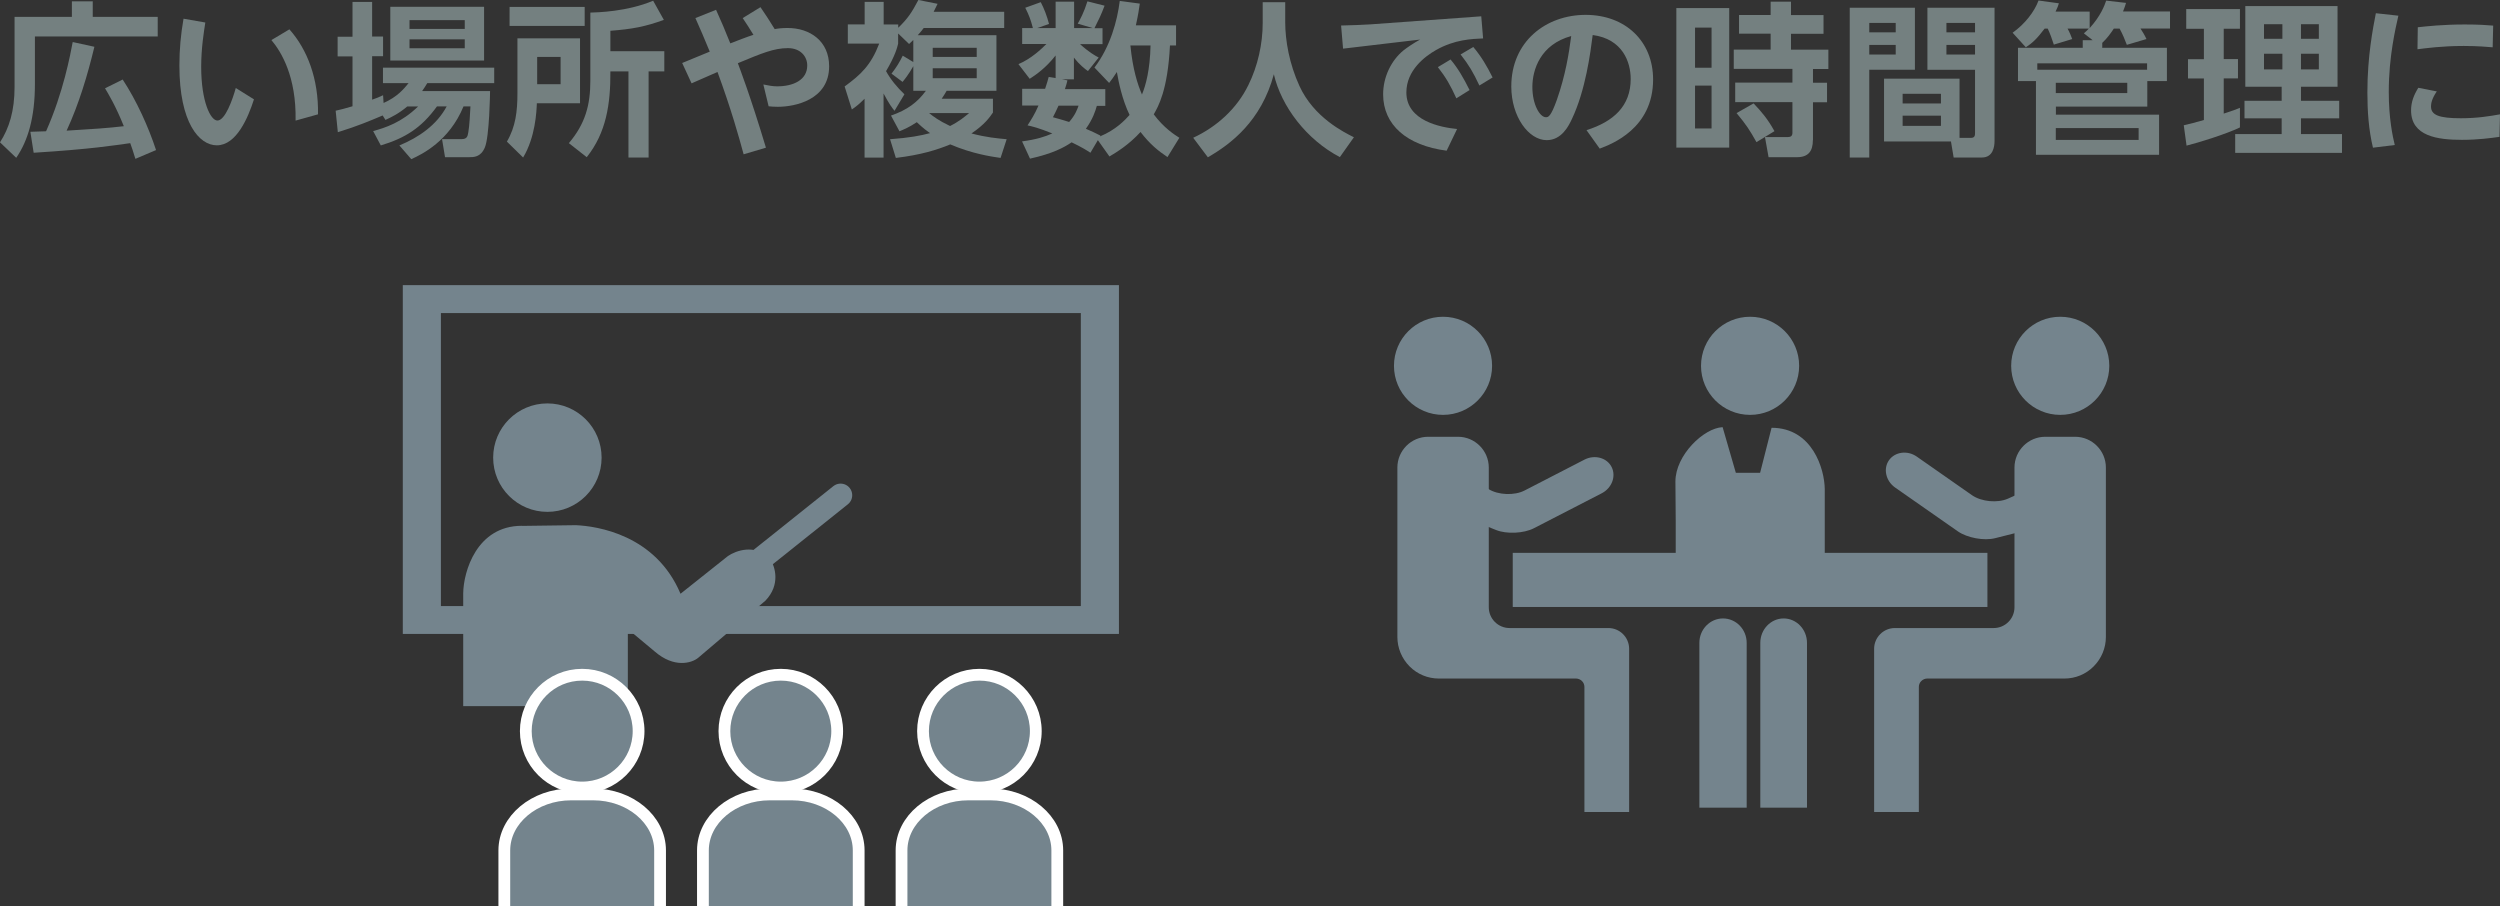 <?xml version="1.0" encoding="UTF-8"?><svg id="b" xmlns="http://www.w3.org/2000/svg" width="242.06" height="87.76" viewBox="0 0 242.06 87.76"><rect x="0" y="0" width="242.06" height="87.76" fill="#333333" stroke="none"/><defs><style>.d,.e{stroke:#fff;stroke-width:1.14px;}.d,.e,.f{stroke-miterlimit:10;}.d,.f{fill:none;}.g{fill:#748080;}.h,.e{fill:#74848d;}.f{stroke:#74848d;stroke-linecap:round;stroke-width:2.25px;}</style></defs><g id="c"><path class="g" d="M1.41,1.63h5.55V.13h2.02v1.5h6.29v1.9H3.38v4.63c0,3.17-.66,5.46-1.81,7.12l-1.57-1.5c.88-1.36,1.41-3.02,1.41-5.36V1.63ZM13.11,15.38c-.26-.83-.34-1.1-.5-1.52-1.6.22-3.76.58-9.35.93l-.32-2.03c.22,0,1.18-.03,1.52-.05,1.68-3.78,2.35-7.43,2.58-8.64l2.1.46c-.67,2.77-1.49,5.52-2.69,8.12,2.64-.16,3.91-.24,5.54-.43-.78-1.94-1.5-3.14-1.82-3.67l1.71-.85c1.36,2.08,2.48,4.56,3.23,6.83l-2,.85Z"/><path class="g" d="M24.59,9.62c-.56,1.74-1.68,4.45-3.6,4.45-1.7,0-3.62-2.18-3.62-7.71,0-1.58.13-2.99.4-4.55l2.11.37c-.14.9-.4,2.48-.4,4.29,0,3.38.91,5.2,1.57,5.2.75,0,1.47-2.03,1.78-3.15l1.76,1.1ZM28.62,11.68c.08-4.26-1.38-6.66-2.34-7.8l1.74-1.04c1.74,1.95,2.83,4.8,2.77,8.23l-2.18.61Z"/><path class="g" d="M39.43,10.31c-.83.7-1.54,1.04-2.11,1.3l-.27-.43c-1.18.5-2.45,1.04-4.34,1.62l-.21-2.08c.48-.11.91-.21,1.63-.43v-4.83h-1.44v-1.9h1.44V.19h1.9v3.35h1.06v1.9h-1.06v4.21c.42-.14.61-.22,1.06-.43l.05.75c1.31-.58,1.95-1.34,2.42-1.92h-2.48v-1.5h10.77v1.5h-6.48c-.19.3-.29.48-.5.77h6.58c0,.1-.06,4.45-.51,5.47-.4.93-1.06.93-1.54.93h-2.31l-.29-1.75h1.9c.51,0,.58-.27.64-.64.11-.54.19-2.05.21-2.53h-.67c-1.38,3.36-4.02,4.64-5.06,5.11l-1.15-1.33c1.89-.78,3.62-1.98,4.58-3.78h-.94c-1.52,2.1-3.09,3.07-5.44,3.78l-.74-1.39c1.17-.32,2.74-.82,4.35-2.38h-1.06ZM37.79.66h9.08v5.2h-9.08V.66ZM39.65,1.95v.85h5.35v-.85h-5.35ZM39.65,3.81v.86h5.35v-.86h-5.35Z"/><path class="g" d="M50.11,3.71h6.05v6.29h-4.18c-.03.8-.14,3.28-1.33,5.25l-1.57-1.54c.85-1.44,1.02-2.96,1.02-4.66V3.71ZM56.61,2.51h-7.27V.67h7.27v1.84ZM52.01,5.51v2.64h2.27v-2.64h-2.27ZM64.29,1.92c-1.81.66-3.07.9-5.19,1.06v1.98h5.22v1.95h-1.52v8.34h-1.95V6.91h-1.75c.02,3.17-.4,5.94-2.29,8.31l-1.73-1.36c1.6-1.89,2.08-3.7,2.08-6.05V1.22c.64-.02,3.55-.08,6.08-1.15l1.04,1.86Z"/><path class="g" d="M73.63.69c.62.9.83,1.25,1.38,2.13.3-.06.69-.11,1.25-.11,2.16,0,4.02,1.26,4.02,3.71,0,3.25-3.31,3.92-4.96,3.92-.38,0-.64-.02-.9-.05l-.51-2.11c.54.11.91.18,1.34.18,1.57,0,2.91-.62,2.91-2.02,0-.88-.66-1.68-1.87-1.68-1.36,0-2.54.5-4.85,1.46.14.38,1.2,3.12,2.72,8.18l-2.16.64c-.46-1.7-1.2-4.35-2.53-7.97-.4.18-2.16.94-2.51,1.1l-.91-1.97c.42-.18,2.29-.94,2.67-1.1-.69-1.65-.75-1.82-1.39-3.25l2-.8c.61,1.34.77,1.76,1.38,3.25.53-.21,1.7-.66,2.24-.83-.37-.62-.75-1.18-1.04-1.62l1.73-1.06Z"/><path class="g" d="M88.44,3.86c-.1.1-.16.16-.42.4l-1.06-1.02v.99c-.08.34-.27,1.14-1.17,2.66.46.83,1.06,1.55,1.78,2.24l-.96,1.6c-.24-.3-.51-.64-1.06-1.68v6.21h-1.84v-5.7c-.58.58-.86.78-1.23,1.04l-.7-2.23c1.57-1.14,2.55-2.06,3.35-4.15h-3.04v-1.86h1.63V.18h1.84v2.19h1.41v.32c.93-.9,1.3-1.46,1.95-2.69l1.86.37c-.19.4-.27.56-.38.77h6.83v1.57h-7.79c-.16.21-.32.42-.58.7h7.62v5.38h-4.82c-.13.22-.24.42-.48.77h4.96v1.34c-.3.43-.77,1.14-2.08,2.02,1.41.38,2.54.48,3.41.56l-.59,1.81c-.9-.13-2.75-.4-4.87-1.31-1.28.53-2.85,1.02-5.27,1.31l-.56-1.81c1.89-.14,2.98-.35,3.87-.59-.29-.21-.62-.43-1.28-1.06-.75.5-1.23.69-1.68.88l-.82-1.52c1.57-.54,2.56-1.28,3.38-2.4h-1.22v-2.38c-.48.85-.86,1.3-1.04,1.52l-1.07-.8c.5-.64.75-1.07,1.09-1.74l1.02.62v-2.15ZM89.96,10.95c.37.3.96.75,2.03,1.25.91-.46,1.42-.9,1.84-1.25h-3.87ZM90.31,4.63v.88h4.26v-.88h-4.26ZM90.31,6.61v.96h4.26v-.96h-4.26Z"/><path class="g" d="M113.87,2.42v1.98h-.59c-.21,4.34-1.15,5.95-1.57,6.67.99,1.33,2.02,1.98,2.48,2.27l-1.15,1.87c-.91-.61-1.7-1.25-2.61-2.43-1.15,1.26-2.35,1.98-3.01,2.37l-1.12-1.58-.72,1.22c-.45-.29-.77-.5-1.82-1.01-.74.5-1.82,1.09-4.03,1.58l-.77-1.67c1.41-.19,2.21-.45,2.93-.77-1.34-.54-1.97-.69-2.4-.78.34-.53.67-1.02,1.06-1.92h-1.58v-1.62h2.22c.18-.5.26-.85.35-1.15l.67.11v-2.19c-.96,1.22-1.89,1.86-2.51,2.26l-1.09-1.42c1.26-.53,2.24-1.49,2.71-1.95h-2.35v-1.54h1.04c-.22-.83-.37-1.23-.74-1.97l1.5-.54c.32.61.61,1.36.8,2.11l-1.15.4h1.79V.16h1.79v2.56h1.81l-1.46-.43c.22-.38.61-1.1.94-2.16l1.66.42c-.34.9-.54,1.3-.98,2.18h.78v1.54h-2.18c.88.8,1.5,1.14,1.81,1.3l-1.04,1.31c-.3-.21-.82-.61-1.36-1.3v2.1h-1.17l.54.1c-.06.26-.08.37-.24.85h3.91v1.62h-.82c-.14.5-.38,1.26-1.06,2.22.5.21.9.4,1.41.66l-.05.08c1.55-.64,2.42-1.58,2.87-2.08-.72-1.49-1.07-3.22-1.23-4.16-.3.48-.53.77-.75,1.06l-1.42-1.49c1.54-2.02,2.21-4.53,2.45-6.45l1.94.26c-.08.54-.14,1.02-.38,2.1h3.89ZM102.49,10.23c-.21.46-.37.8-.54,1.12.51.14.93.26,1.57.46.58-.66.77-1.18.91-1.58h-1.94ZM109.45,4.4c.22,2.29.7,3.79,1.12,4.75.37-.88.78-2.4.83-4.75h-1.95Z"/><path class="g" d="M122.25.21h2.19v1.94c0,1.78.4,4.05,1.38,6.18,1.39,3.04,4.31,4.48,5.27,4.96l-1.36,1.92c-3.22-1.68-5.67-4.9-6.39-8.02-1.22,4.53-4.15,6.75-6.39,8.04l-1.42-1.89c2.3-1.07,4.24-2.83,5.35-5.12.9-1.82,1.38-3.97,1.38-6V.21Z"/><path class="g" d="M143.42,1.57l.18,2.15c-1.1.05-2.74.1-4.55,1.12-1.09.62-2.88,1.97-2.88,4.11,0,2.75,3.3,3.38,4.91,3.54l-1.01,2.1c-3.86-.5-6.15-2.5-6.15-5.46,0-1.66.77-3.27,1.98-4.26.37-.29,1.01-.72,1.6-1.04l-7.46.88-.19-2.24c1.02-.03,2.19-.06,2.82-.11l10.74-.78ZM140.45,5.76c.72.86,1.23,1.74,1.84,2.96l-1.28.8c-.58-1.28-1.01-2.02-1.79-3.02l1.23-.74ZM142.65,4.55c.8.96,1.28,1.78,1.87,2.95l-1.28.78c-.61-1.3-1.01-1.97-1.82-3.01l1.23-.72Z"/><path class="g" d="M153.62,12.6c2.62-.83,4.27-2.34,4.27-4.95,0-1.63-.77-3.87-3.68-4.26-.22,1.74-.69,5.36-2.02,8.15-.3.64-.98,2.03-2.43,2.03-1.74,0-3.43-2.26-3.43-5.2,0-4.35,3.35-6.93,7.2-6.93s6.53,2.56,6.53,6.26c0,4.75-4.03,6.26-5.17,6.69l-1.28-1.79ZM148.37,8.42c0,1.7.72,2.93,1.31,2.93.24,0,.48-.06,1.06-1.68.83-2.37,1.17-4.47,1.39-6.18-2.99.82-3.76,3.27-3.76,4.93Z"/><path class="g" d="M167.43.78v13.51h-5.12V.78h5.12ZM165.72,2.67h-1.6v3.89h1.6v-3.89ZM165.72,8.29h-1.6v4.15h1.6v-4.15ZM175.53,13.57c0,1.04-.42,1.65-1.54,1.65h-2.75l-.35-1.95h2.24c.27,0,.42-.13.42-.4v-2.98h-5.54v-1.89h5.54v-1.33h-5.68v-1.87h3.57v-1.54h-3.06v-1.81h3.06V.16h1.97v1.3h3.15v1.81h-3.15v1.54h3.62v1.87h-1.49v1.33h1.36v1.89h-1.36v3.68ZM170.06,13.75c-.64-1.15-.98-1.67-1.92-2.8l1.65-.94c.8.85,1.36,1.5,2.02,2.69l-1.74,1.06Z"/><path class="g" d="M179.1.75h6.31v6h-4.42v8.5h-1.89V.75ZM180.99,2.22v.91h2.56v-.91h-2.56ZM180.99,4.35v.93h2.56v-.93h-2.56ZM189.74,13.35h1.09c.38,0,.4-.24.4-.46v-6.13h-4.61V.75h6.5v12.9c0,.58-.16,1.6-1.22,1.6h-2.74l-.26-1.55h-6.48v-6.08h7.31v5.73ZM184.22,9.08v.94h3.71v-.94h-3.71ZM184.22,11.2v.99h3.71v-.99h-3.71ZM188.46,2.22v.91h2.77v-.91h-2.77ZM188.46,4.35v.93h2.77v-.93h-2.77Z"/><path class="g" d="M203.5,4.63h6.31v3.22h-1.9v2.47h-8.85v.78h9.99v3.89h-11.92v-7.14h-1.74v-3.22h6.27v-.74h.96l-.85-.66c.24-.22.34-.3.48-.46h-2.06c.18.3.4.86.45,1.01l-1.78.54c-.13-.43-.4-1.17-.59-1.55h-.3c-.75.99-1.17,1.38-1.82,1.81l-1.28-1.41c1.17-.83,2.11-2.03,2.51-3.12l1.97.27c-.08.27-.13.4-.32.8h3.3v1.6c1.07-1.18,1.44-2.19,1.6-2.66l1.92.22c-.08.29-.14.45-.29.83h4.55v1.65h-2.86c.21.32.42.67.58,1.02l-1.9.56c-.18-.48-.42-1.06-.7-1.57h-.56c-.3.45-.62.91-1.12,1.38v.46ZM197.26,6.75h10.63v-.62h-10.63v.62ZM199.05,8.02v.99h6.92v-.99h-6.92ZM199.05,12.4v1.15h8.02v-1.15h-8.02Z"/><path class="g" d="M211.44,12.13c.61-.14,1.12-.27,1.95-.51v-4.02h-1.54v-1.87h1.54v-2.94h-1.71V.88h5.2v1.9h-1.57v2.94h1.38v1.87h-1.38v3.41c.88-.29,1.15-.38,1.57-.56v1.9c-1.39.66-3.97,1.46-5.17,1.76l-.27-1.98ZM217.4.59h8.93v7.81h-3.54v1.36h3.7v1.7h-3.7v1.52h3.97v1.82h-10.34v-1.82h4.5v-1.52h-3.6v-1.7h3.6v-1.36h-3.52V.59ZM219.21,2.34v1.42h1.78v-1.42h-1.78ZM219.21,5.2v1.52h1.78v-1.52h-1.78ZM222.79,2.34v1.42h1.73v-1.42h-1.73ZM222.79,5.2v1.52h1.73v-1.52h-1.73Z"/><path class="g" d="M232.22,1.52c-.27,1.2-.93,3.95-.93,7.38,0,2.56.38,4.32.58,5.14l-2.11.26c-.42-1.74-.54-3.55-.54-5.35,0-3.49.54-6.23.82-7.67l2.19.24ZM242.01,13.25c-.77.11-2.06.29-3.63.29-2.35,0-4.93-.34-4.93-2.85,0-.82.27-1.49.7-2.19l1.79.35c-.51.74-.56,1.22-.56,1.46,0,.83.77,1.14,2.9,1.14,1.6,0,2.83-.21,3.78-.38l-.05,2.19ZM234.1,2.64c.9-.1,2.48-.27,4.55-.27,1.36,0,2.16.06,2.75.11l-.05,2.1c-.4-.03-1.36-.13-2.8-.13-2.1,0-3.7.22-4.48.32l.03-2.13Z"/><path class="h" d="M39,27.61v33.77s69.34,0,69.34,0V27.61s-69.34,0-69.34,0ZM42.69,30.31h61.96v28.37h-61.96v-28.37Z"/><circle class="h" cx="53" cy="44.31" r="5.25"/><line class="f" x1="81.39" y1="47.95" x2="72.7" y2="54.89"/><path class="h" d="M50.53,50.92l5.23-.07c2.02.09,7.72.91,10.13,6.64l4.59-3.65c.78-.54,2.62-1.19,4.02.21l.06.07c.49.72,1.04,2.49-.45,4.04l-6.52,5.54c-.62.5-2.31,1.02-4.21-.63l-2.59-2.16v7.46h-1s-13.94,0-13.94,0h0s-1,0-1,0v-10.91c.02-2.12,1.31-6.55,5.68-6.55Z"/><circle class="h" cx="169.45" cy="35.42" r="4.75"/><path class="h" d="M162.25,50.47v6.76h.9s12.63,0,12.63,0h0s.9,0,.9,0v-9.88c-.02-1.92-1.19-5.93-5.15-5.93l-1.11,4.36h-2.35l-1.28-4.42c-1.83.08-4.57,2.72-4.57,5.26"/><circle class="h" cx="139.72" cy="35.42" r="4.75"/><rect class="h" x="146.47" y="53.53" width="45.96" height="5.24"/><path class="h" d="M139.32,65.7c-1.07,0-2.09-.42-2.84-1.18-.75-.75-1.18-1.78-1.18-2.84v-16.41c0-1.64,1.34-2.98,2.98-2.98h2.89c1.64,0,2.98,1.34,2.98,2.98v13.53c0,.53.21,1.04.59,1.42.38.38.89.59,1.42.59h9.57c.53,0,1.04.21,1.42.59.38.38.59.89.59,1.42v15.8h-4.33v-12.11c0-.21-.08-.42-.24-.57-.15-.15-.36-.24-.57-.24h-13.29Z"/><path class="h" d="M140.12,49.42l4.74,1.9c1.03.41,2.67.33,3.65-.17l6.58-3.39c.98-.51,1.41-1.65.95-2.55s-1.64-1.21-2.62-.71l-5.8,2.99c-.98.51-2.56.45-3.5-.14l-3.3-2.04"/><circle class="h" cx="199.48" cy="35.42" r="4.75"/><path class="h" d="M199.88,65.7c1.07,0,2.09-.42,2.84-1.18.75-.75,1.18-1.78,1.18-2.84v-16.41c0-1.64-1.34-2.98-2.98-2.98h-2.89c-1.64,0-2.98,1.34-2.98,2.98v13.53c0,.53-.21,1.04-.59,1.42-.38.38-.89.59-1.42.59h-9.57c-.53,0-1.04.21-1.42.59-.38.38-.59.89-.59,1.42v15.8h4.33s0-12.11,0-12.11c0-.21.08-.42.24-.57.15-.15.36-.24.57-.24h13.29Z"/><path class="h" d="M174.96,78.2v-15.96c0-1.3-1.02-2.36-2.26-2.36-1.24,0-2.26,1.06-2.26,2.36v15.96"/><path class="h" d="M198.12,50.86l-4.95,1.25c-1.07.27-2.69-.03-3.6-.66l-6.07-4.24c-.91-.63-1.18-1.83-.6-2.65s1.79-.98,2.69-.35l5.35,3.74c.91.63,2.47.78,3.48.33l3.54-1.58"/><path class="h" d="M169.12,78.2v-15.96c0-1.3-1.03-2.36-2.29-2.36-1.26,0-2.29,1.06-2.29,2.36v15.96"/><circle class="e" cx="56.37" cy="70.79" r="5.46"/><path class="h" d="M48.83,87.76v-5.42c0-2.98,2.91-5.42,6.47-5.42h2.14c3.56,0,6.47,2.44,6.47,5.42v5.42"/><path class="d" d="M48.83,87.76v-5.42c0-2.98,2.91-5.42,6.47-5.42h2.14c3.56,0,6.47,2.44,6.47,5.42v5.42"/><circle class="e" cx="75.6" cy="70.79" r="5.46"/><path class="h" d="M68.06,87.76v-5.42c0-2.98,2.91-5.42,6.47-5.42h2.14c3.56,0,6.47,2.44,6.47,5.42v5.42"/><path class="d" d="M68.06,87.76v-5.42c0-2.98,2.91-5.42,6.47-5.42h2.14c3.56,0,6.47,2.44,6.47,5.42v5.42"/><circle class="e" cx="94.83" cy="70.79" r="5.46"/><path class="h" d="M87.29,87.76v-5.42c0-2.98,2.91-5.42,6.47-5.42h2.14c3.56,0,6.47,2.44,6.47,5.42v5.42"/><path class="d" d="M87.29,87.76v-5.42c0-2.98,2.91-5.42,6.47-5.42h2.14c3.56,0,6.47,2.44,6.47,5.42v5.42"/></g></svg>